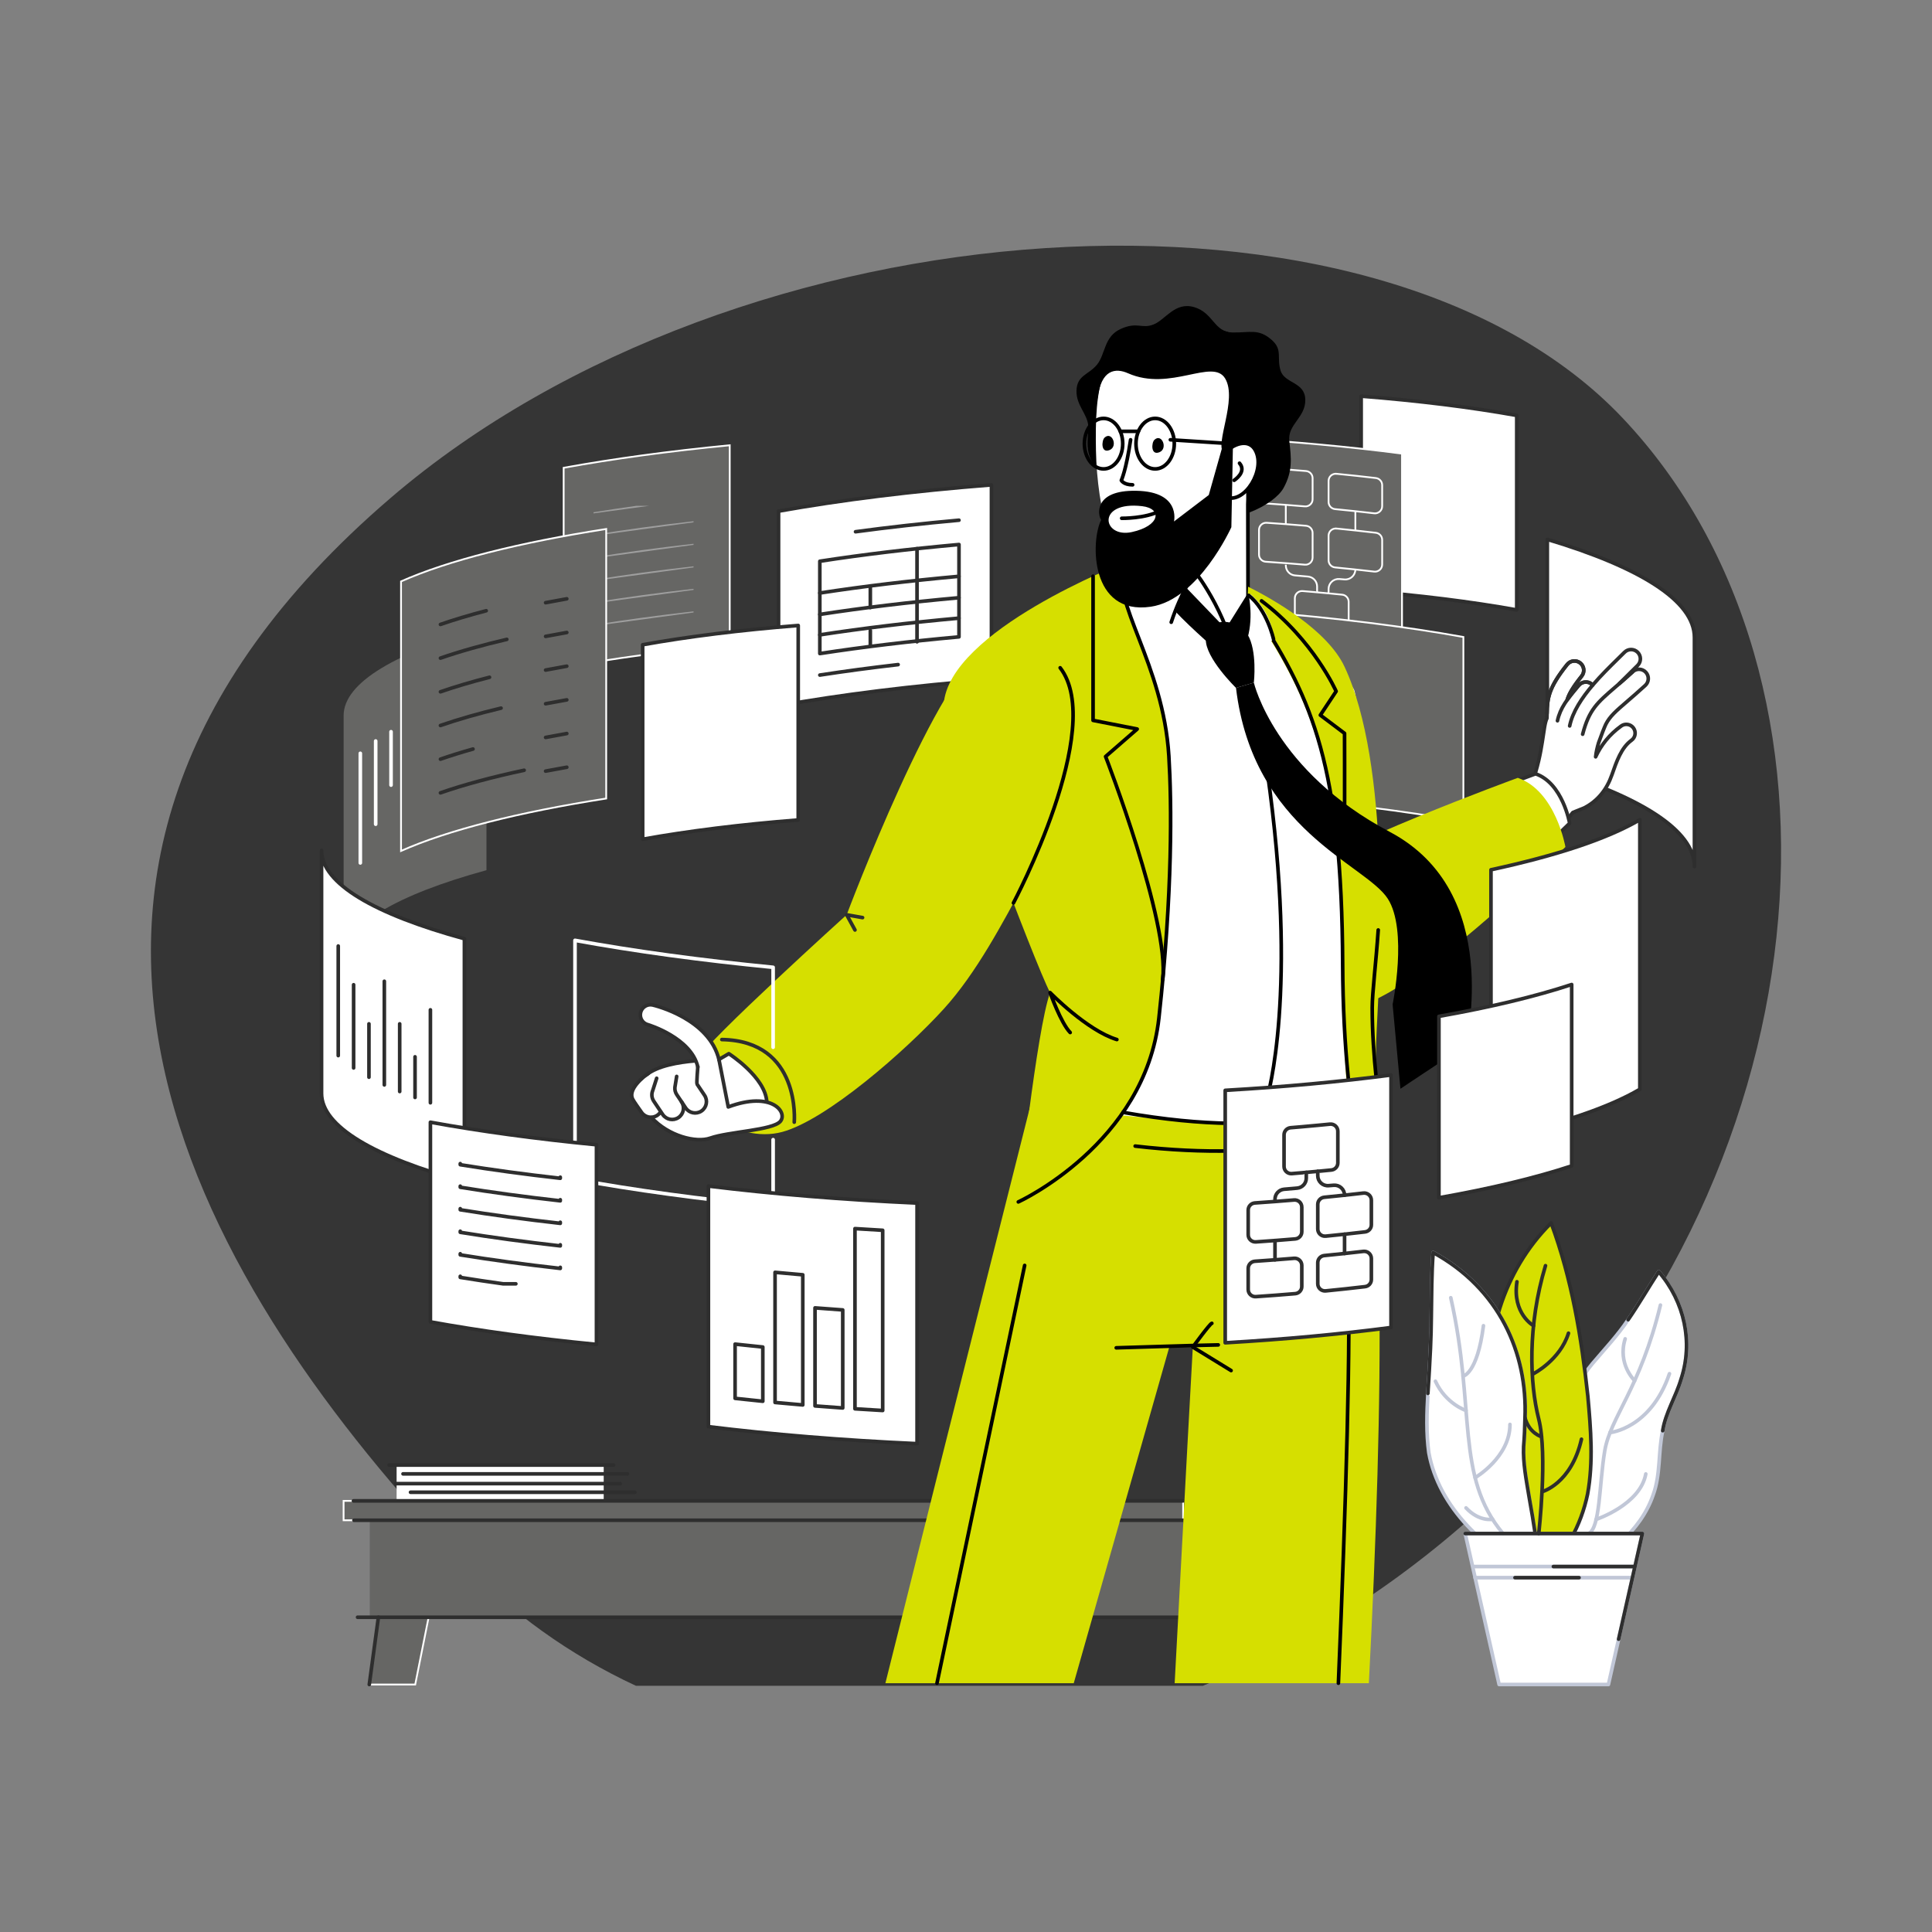 <?xml version="1.0" encoding="UTF-8"?>
<svg id="Layer_1" data-name="Layer 1" xmlns="http://www.w3.org/2000/svg" viewBox="0 0 1080 1080">
  <rect x="0" y="0" width="1080" height="1080" fill="#808080" stroke="none"/>
  <defs>
    <style>
      .cls-1, .cls-2, .cls-3, .cls-4 {
        fill: #fff;
      }

      .cls-5 {
        fill: #e17847;
      }

      .cls-6, .cls-7, .cls-8, .cls-2, .cls-3, .cls-4, .cls-9, .cls-10 {
        stroke-linecap: round;
        stroke-linejoin: round;
        stroke-width: 2.02px;
      }

      .cls-6, .cls-7, .cls-8, .cls-10 {
        fill: none;
      }

      .cls-6, .cls-3 {
        stroke: #000;
      }

      .cls-11, .cls-9 {
        fill: #d6df00;
      }

      .cls-7, .cls-4, .cls-9 {
        stroke: #2e2e2e;
      }

      .cls-12, .cls-13 {
        fill: #666664;
      }

      .cls-8, .cls-13 {
        stroke: #fff;
      }

      .cls-2, .cls-10 {
        stroke: #c1c7d7;
      }

      .cls-13 {
        stroke-miterlimit: 10;
      }

      .cls-14 {
        fill: #353535;
      }

      .cls-15 {
        fill: #c92627;
      }

      .cls-16 {
        fill: #9e9e9e;
      }
    </style>
  </defs>
  <path class="cls-14" d="m355.48,942.37c-36.76-17.12-70.17-40.84-98.62-70.99C119.19,725.5-31.21,492.51,218.26,278.44c195.03-167.36,551.32-190.43,689-44.55,137.67,145.89,115.08,426.17-71.82,602.55-50.64,47.79-106.2,82.95-163.04,105.93h-316.91Z"/>
  <g>
    <rect class="cls-1" x="221.71" y="818.97" width="115.76" height="20.02"/>
    <line class="cls-7" x1="217.52" y1="818.97" x2="342.95" y2="818.97"/>
    <line class="cls-7" x1="225.29" y1="823.9" x2="350.72" y2="823.9"/>
    <line class="cls-7" x1="221.26" y1="829.36" x2="346.69" y2="829.36"/>
    <line class="cls-7" x1="229.48" y1="834.18" x2="354.91" y2="834.18"/>
    <g>
      <path class="cls-13" d="m232.11,941.65c6.58-32.99,11.04-55.39,11.04-55.39h-29.21s-3.04,22.41-7.51,55.39h25.68Z"/>
      <g>
        <path class="cls-13" d="m661.39,849.84H192.07v-10.84h469.32v10.84Z"/>
        <path class="cls-12" d="m661.39,904.05H206.72v-54.21h454.67v54.21Z"/>
        <path class="cls-7" d="m197.58,838.99h463.81"/>
        <path class="cls-7" d="m197.87,849.84h463.52"/>
      </g>
      <path class="cls-7" d="m199.89,904.05h461.5"/>
      <path class="cls-7" d="m211.53,904.05s-1.99,14.69-5.1,37.61"/>
    </g>
  </g>
  <g>
    <path class="cls-4" d="m435.22,394.56c34.87-6.25,75.08-11.26,119.01-14.69v-108.82c-43.93,3.43-84.14,8.44-119.01,14.69v108.82Z"/>
    <g>
      <path class="cls-4" d="m458.29,365.35c23.98-3.69,50.06-6.84,77.79-9.34v-51.62c-27.73,2.5-53.8,5.64-77.79,9.34v51.62Z"/>
      <path class="cls-7" d="m536.07,322.16c-27.73,2.5-53.8,5.65-77.79,9.34"/>
      <path class="cls-7" d="m536.07,290.79c-20.21,1.82-39.54,3.99-57.82,6.46"/>
      <path class="cls-7" d="m502.05,371.52c-15.23,1.75-29.85,3.71-43.76,5.85"/>
      <path class="cls-7" d="m536.07,334.13c-27.73,2.5-53.8,5.64-77.79,9.34"/>
      <path class="cls-7" d="m536.07,345.55c-27.73,2.5-53.8,5.65-77.79,9.34"/>
      <line class="cls-7" x1="512.62" y1="306.7" x2="512.62" y2="358.78"/>
      <line class="cls-7" x1="486.52" y1="328.47" x2="486.52" y2="339.66"/>
      <line class="cls-7" x1="486.52" y1="352.47" x2="486.52" y2="360.91"/>
    </g>
  </g>
  <g>
    <path class="cls-4" d="m847.86,340.94c-25.48-4.58-54.86-8.25-86.96-10.77v-108.71c32.1,2.52,61.48,6.19,86.96,10.77v108.71Z"/>
    <g>
      <path class="cls-13" d="m783.73,253.58c-29.15-3.82-61.14-6.79-95.16-8.75v121.3c34.02,1.96,66.01,4.93,95.16,8.75v-121.3Z"/>
      <g>
        <g>
          <path class="cls-13" d="m753.9,354.1c0,2.36-2.05,4.21-4.41,3.97-2.26-.23-4.53-.45-6.81-.66-2.95-.28-5.93-.55-8.93-.81-2.07-.18-4.15-.36-6.24-.53-2.08-.17-3.68-1.9-3.68-3.98v-17.7c0-2.33,2-4.17,4.34-3.98,1.87.15,3.73.31,5.58.47,3,.26,5.98.53,8.93.81,2.56.24,5.1.49,7.62.74,2.05.21,3.6,1.92,3.6,3.97v17.68Z"/>
          <path class="cls-13" d="m747.08,264.85c7.5.74,14.85,1.53,22.03,2.38,2.02.24,3.53,1.94,3.53,3.97v11.78c0,2.39-2.09,4.24-4.48,3.96-7.13-.84-14.42-1.62-21.86-2.34-2.05-.2-3.62-1.92-3.62-3.97v-11.8c0-2.36,2.04-4.21,4.4-3.97Z"/>
          <path class="cls-13" d="m747.08,295.45c7.5.74,14.85,1.53,22.03,2.38,2.02.24,3.53,1.94,3.53,3.97v13.77c0,2.39-2.09,4.24-4.48,3.96-7.13-.84-14.42-1.62-21.86-2.34-2.05-.2-3.62-1.92-3.62-3.97v-13.79c0-2.36,2.04-4.21,4.4-3.97Z"/>
          <path class="cls-13" d="m729.41,315.66c-7.17-.6-14.47-1.15-21.88-1.65-2.1-.14-3.74-1.88-3.74-3.98v-13.81c0-2.31,1.96-4.14,4.28-3.98,7.46.5,14.8,1.06,22.01,1.67,2.07.17,3.67,1.9,3.67,3.98v13.8c0,2.34-2,4.17-4.34,3.98Z"/>
          <path class="cls-13" d="m729.41,283.07c-7.17-.6-14.47-1.15-21.88-1.65-2.1-.14-3.74-1.88-3.74-3.98v-11.82c0-2.31,1.96-4.14,4.28-3.98,7.46.5,14.8,1.06,22.01,1.67,2.07.17,3.67,1.9,3.67,3.98v11.81c0,2.34-2,4.17-4.34,3.98Z"/>
        </g>
        <path class="cls-13" d="m742.68,331.7v-2.46c0-3.26,2.79-5.83,6.05-5.56l2.87.23c3.26.27,6.05-2.3,6.05-5.56h0"/>
        <path class="cls-13" d="m736.27,331.11v-3.25c0-2.89-2.22-5.31-5.11-5.56l-7.27-.63c-2.89-.25-5.11-2.66-5.11-5.56v-.44"/>
        <line class="cls-13" x1="718.77" y1="293" x2="718.77" y2="282.22"/>
        <line class="cls-13" x1="757.66" y1="296.54" x2="757.66" y2="285.76"/>
      </g>
    </g>
  </g>
  <g>
    <path class="cls-13" d="m407.92,248.9c-33.84,3.29-65.06,7.55-92.83,12.6v111.6c27.77-5.05,58.99-9.31,92.83-12.6v-111.6Z"/>
    <g>
      <path class="cls-16" d="m331.78,349.97v-.62c17.51-2.84,36.21-5.38,55.91-7.59v.62"/>
      <path class="cls-16" d="m331.78,337.37v-.62c17.51-2.84,36.21-5.38,55.91-7.59v.62"/>
      <path class="cls-16" d="m331.78,324.78v-.62c17.51-2.84,36.21-5.38,55.91-7.59v.62"/>
      <path class="cls-16" d="m331.78,312.18v-.62c17.51-2.84,36.21-5.38,55.91-7.59v.62"/>
      <path class="cls-16" d="m331.78,299.58v-.62c17.51-2.84,36.21-5.38,55.91-7.59v.62"/>
      <path class="cls-16" d="m331.78,286.98v-.62c7.77-1.26,15.76-2.46,23.98-3.6h7.1"/>
    </g>
  </g>
  <g>
    <path class="cls-12" d="m271.94,350.63c-50.12,13.72-79.85,30.82-79.85,49.36v135.81c0-18.54,29.73-35.64,79.85-49.36v-135.81Z"/>
    <g>
      <line class="cls-8" x1="201.42" y1="421.11" x2="201.42" y2="482.38"/>
      <line class="cls-8" x1="210.01" y1="414.22" x2="210.01" y2="460.74"/>
      <line class="cls-8" x1="218.59" y1="409.04" x2="218.59" y2="438.88"/>
      <line class="cls-8" x1="227.18" y1="404.74" x2="227.18" y2="462.69"/>
      <line class="cls-8" x1="235.77" y1="401.03" x2="235.77" y2="438.88"/>
      <line class="cls-8" x1="244.35" y1="397.73" x2="244.35" y2="420.45"/>
      <line class="cls-8" x1="252.94" y1="394.75" x2="252.94" y2="446.71"/>
    </g>
  </g>
  <g>
    <path class="cls-8" d="m763.91,359.82c16.81,2.4,34.21,4.83,51.33,8.07"/>
    <path class="cls-8" d="m724.14,355.01c9.51.99,19,2.1,28.48,3.31"/>
    <path class="cls-8" d="m669.08,350.44c2.07.13,4.13.26,6.2.4"/>
    <path class="cls-8" d="m655.51,349.66c1.09.06,2.17.11,3.26.17"/>
    <path class="cls-8" d="m633.28,348.67c2.62.1,5.24.2,7.86.31"/>
    <path class="cls-8" d="m609.22,348.04c2.24.04,4.49.08,6.73.09"/>
    <path class="cls-8" d="m756.24,369.61c6.43.67,12.85,1.53,19.26,2.38,6.15.81,12.36,1.32,18.39,2.79,3.35.81,6.77,1.04,10.17,1.53"/>
    <path class="cls-8" d="m714.65,364.93c7.37.53,14.25,1.34,21.54,1.75,3.24.4,6.07,1.62,9.36,1.67"/>
    <path class="cls-8" d="m685.91,362.81c2.63.2,5.26.4,7.89.62"/>
    <path class="cls-8" d="m661.93,361.2c.47.03.94.06,1.41.08"/>
    <path class="cls-8" d="m643.89,360.25c2.25.11,4.51.22,6.76.33"/>
    <path class="cls-8" d="m621.65,359.36c2.81.09,5.63.19,8.44.3"/>
    <path class="cls-8" d="m599.16,358.77c.94.02,1.87.04,2.81.06"/>
    <path class="cls-8" d="m436.34,362.84c.65-.05,1.3-.1,1.95-.14"/>
    <path class="cls-8" d="m741.06,387.94c14.16,1.01,27.92,3.03,41.51,5.28"/>
    <path class="cls-8" d="m692.4,383.29c12.62.8,24.77,2.42,37.41,3.4"/>
    <path class="cls-8" d="m658.99,381.16c5.6.29,11.2.61,16.8.97"/>
    <path class="cls-8" d="m623.76,379.75c3.64.1,7.28.22,10.92.35"/>
    <path class="cls-8" d="m607.9,379.39c.73.01,1.46.03,2.19.04"/>
    <path class="cls-8" d="m594.11,379.16c.65.01,1.31.02,1.96.04"/>
    <path class="cls-8" d="m575.33,378.89c1.59.02,3.18.04,4.77.06"/>
    <path class="cls-8" d="m551.74,378.76c.84,0,1.68,0,2.53,0"/>
    <path class="cls-8" d="m534.87,378.84c1.22-.01,2.44-.02,3.66-.03"/>
    <path class="cls-8" d="m432.71,383.49c1.5-.12,3.01-.23,4.51-.34"/>
    <path class="cls-8" d="m415.79,384.89c1.03-.09,2.07-.18,3.1-.27"/>
    <path class="cls-8" d="m869.88,453.03c1.22.37,2.43.76,3.64,1.15"/>
    <path class="cls-8" d="m850.76,447.78c2.94.71,5.87,1.47,8.79,2.26"/>
    <path class="cls-8" d="m785.75,434.73c1.07.17,2.14.33,3.21.5"/>
    <path class="cls-8" d="m754.62,430.42c6.12.75,12.23,1.56,18.34,2.42"/>
    <path class="cls-8" d="m719.99,426.66c1.7.16,3.39.33,5.08.5"/>
    <path class="cls-8" d="m669.04,422.59c7.12.42,14.23.79,21.33,1.43"/>
    <path class="cls-8" d="m610.98,420.09c2.62,0,5.25.03,7.87.08"/>
    <path class="cls-8" d="m584.63,419.57c1.11.01,2.21.03,3.32.04"/>
    <path class="cls-13" d="m818.04,459.23c-32.95-5.92-70.93-10.67-112.44-13.92v-103.15c41.5,3.25,79.49,8,112.44,13.92v103.15Z"/>
    <path class="cls-4" d="m359.25,469.13c25.48-4.58,54.86-8.25,86.96-10.77v-108.71c-32.1,2.52-61.48,6.19-86.96,10.77v108.71Z"/>
    <path class="cls-4" d="m864.96,301.52c51.86,15.56,82.24,34.45,82.24,54.81v128.08c0-20.36-30.38-39.25-82.24-54.81v-128.08Z"/>
    <path class="cls-13" d="m338.87,446.38c-48.91,7.62-88.53,17.68-114.69,29.3v-150.67c26.16-11.63,65.78-21.68,114.69-29.3v150.67Z"/>
  </g>
  <g>
    <path class="cls-4" d="m762.46,475.54c7.12,4.29,9.99,6.43,9.99,6.43,0,0,48.23-24.92,83.27-42.43.24-.66.49-1.34.74-2.03,6.34-17.1,6.05-31.8,8.29-35.99.04-.96.05-1.88.07-2.78.14-8.36.75-14.16,11.25-27.3,1.79-2.24,5.06-2.61,7.3-.82,2.24,1.79,2.61,5.06.82,7.3-4.93,6.18-7.12,10-8.12,13.3,1.77-2.49,3.92-5.09,6.46-8.11,1.85-2.19,5.13-2.48,7.32-.63.18.15.34.31.49.48,4.58-5.37,9.66-10.35,14.08-14.7,1.29-1.27,2.54-2.49,3.69-3.64,2.03-2.03,5.32-2.03,7.35,0,2.03,2.03,2.03,5.32,0,7.35-1.18,1.18-2.44,2.42-3.76,3.71-2.06,2.02-4.27,4.19-6.5,6.47,2.22-1.92,4.68-4.08,7.5-6.66,2.12-1.94,5.4-1.79,7.34.33,1.94,2.12,1.79,5.4-.33,7.34-3.97,3.64-7.36,6.55-10.08,8.9-6.42,5.53-9.68,8.34-11.98,12.82-.54,1.06-2.73,6.62-4,10.27-.81,2.64-1.43,5.39-1.68,7.92,3.07-6.58,7.65-12.45,14.28-17.23,2.2-1.59,5.28-1.09,6.87,1.12,1.59,2.21,1.09,5.28-1.12,6.87-5.66,4.08-8.34,11.82-10.94,19.31-2.89,8.32-7.99,14.62-15.45,18.47-.08.04-4.62,1.9-6.39,2.58-26.95,35.85-101.7,87.85-113.63,87.85-5.71,0-20.91-.16-32.99-8.56-12.75-8.87,19.38-64.22,29.84-57.92Z"/>
    <g>
      <path class="cls-7" d="m876.21,390.79c1.05-3.2,3.26-6.96,7.98-12.87,1.79-2.24,1.42-5.51-.82-7.3-2.24-1.79-5.51-1.43-7.3.82-10.5,13.15-11.12,18.94-11.25,27.3"/>
      <path class="cls-7" d="m912.71,375.49c-3.86,3.53-7.04,6.27-9.85,8.69-9.99,8.61-14.56,12.54-18.15,26.25"/>
      <path class="cls-7" d="m889.86,382.48c-2.19-1.85-5.47-1.57-7.32.63-6.42,7.63-10.36,12.59-11.91,19.8"/>
      <path class="cls-7" d="m890.35,382.96c-6.07,7.12-11.26,14.92-12.9,22.84"/>
    </g>
    <g>
      <path class="cls-4" d="m837.95,440.31c11.94-4.65,20.44-7.75,20.44-7.75,15.19,5.21,19.05,27.65,19.05,27.65,0,0-18.72,18.55-39.5,35.72v-55.62Z"/>
      <path class="cls-11" d="m848.46,434.83c21.22,7.28,26.62,38.62,26.62,38.62,0,0-90.6,89.77-121.61,89.77s-58.11-49.96-34.6-69.87c23.5-19.91,129.6-58.53,129.6-58.53Z"/>
    </g>
    <path class="cls-11" d="m552.15,362.75c83.58-29.53,47.36,81.84,20.63,130.6-12.45,22.72-26.8,50.41-45.26,70.7-21.17,23.27-65.43,61.99-90.18,68.69-26.15,7.08-59.05-16.59-46.97-41.05,4.73-9.59,82.93-80.33,82.93-80.33,0,0,52.43-139.29,78.85-148.62Z"/>
    <g>
      <g>
        <path d="m667.54,289.28c21.55,4.93,44.85-7.14,50-16.54,5.15-9.4,4.31-16.71,3.19-26.11-1.12-9.4,9.16-13.16,8.94-23.23-.22-10.07-11.59-8.89-13.83-16.28-2.24-7.39,1.27-11.59-4.88-17.04-7.47-6.61-12.14-4.01-22.21-4.23-10.07-.22-10.47-11.02-21.21-14.16-10.75-3.13-15.95,6.99-22.67,9.68-6.72,2.69-9.01-1.74-18.41,2.52-9.4,4.25-8.46,14.05-13.16,19.87-4.7,5.82-11.29,5.86-11.53,14.64-.22,8.28,6.15,12.9,6.6,19.84.45,6.94-4.7,18.58,11.19,28.88l47.97,22.17Z"/>
        <g>
          <g>
            <path class="cls-11" d="m494.94,940.92c41.19-165.06,82.21-327.53,82.21-327.53l181.99-21.94c3.03,23.79,11.39,95.96,11.89,129.02.94,62.39-1.73,141.54-5.83,220.46,0,0-108.56,0-108.56,0,5.45-103.18,10.15-187.89,10.15-187.89h-13.15s-23.98,84.34-53.41,187.89h-105.28Z"/>
            <path class="cls-6" d="m681.01,751.81c-4.56,0-57.03,1.63-57.03,1.63"/>
            <path class="cls-6" d="m677.43,739.75c-.98,0-10.64,13.28-10.64,13.28l21.4,13.12"/>
            <path class="cls-6" d="m572.79,707.38s-23.32,111.11-49.01,233.54"/>
            <path class="cls-6" d="m753.45,704.84c1.85,40.61-1.05,135.38-5.28,236.08"/>
          </g>
          <g>
            <g>
              <path class="cls-11" d="m714.99,524.07c40.89-31.37,50.67-59.09,50.67-59.09,0,0-2.06,176.31,2.63,224.45-28.53-64.41-53.3-165.36-53.3-165.36Z"/>
              <path class="cls-3" d="m697.55,281.9l.12,67.02c-3.51,20.77-69.96,12.71-66.91-8.9,3.05-21.61,14.43-102.18,14.43-102.18,0,0,55.34-13.98,52.36,44.06Z"/>
              <path class="cls-1" d="m624.34,324.44l9.1-24.78s16.23,16.53,34.72,17.79c0,0,18.64,24.95,20.79,49.35,2.15,24.41,0,35.89,0,35.89,0,0-62.27-40.02-64.61-78.25Z"/>
              <path class="cls-1" d="m698.02,332.8l-12.03,19.24-11.24,68.55,29.39,21.43s7.23-59,7.77-73.36c.54-14.36-13.89-35.87-13.89-35.87Z"/>
              <path class="cls-1" d="m627.87,314.83c7.06,18.95,73.11,102.76,73.11,102.76,0,0,14.47-39.24,0-80.41,0,0,50.06,37.51,55.81,48.1,5.74,10.59,10.15,216.68,1.97,227.38-20.21,26.45-147.31,8.96-147.31,8.96,0,0,20.79-135.12,12.89-180.17-7.9-45.05-18.84-100.12-18.84-100.12l22.37-26.5Z"/>
              <path class="cls-11" d="m527.53,393.78c-.55,7.98,51.04,145.3,59.48,161.09-7.54,20.82-17.77,117.01-17.77,117.01,0,0,70.89-32.48,78.6-102.83,7.72-70.35,7.15-120.29,5.56-146.44-3.15-51.83-32.6-86.35-25.54-107.78,0,0-97.51,37.76-100.34,78.95Z"/>
              <path class="cls-6" d="m569.24,671.88s70.89-32.48,78.6-102.83c7.72-70.35,7.15-120.29,5.56-146.44-3.15-51.83-32.6-86.35-25.54-107.78"/>
              <path class="cls-11" d="m697.32,337.3c32.72,50.3,52.76,84.38,53.25,202,.55,132.6,20.89,185.54,20.89,185.54,0,0-4.17-106.42-1.82-150.31,2.11-39.32,7.54-147.17-18.03-201.81-9.64-20.61-39.97-37.76-53.94-44.78l-.35,9.36Z"/>
              <path class="cls-6" d="m703.85,345.05c29.65,46.39,46.25,82.64,46.71,194.25.19,46.7,4.6,83.49,10.23,111.56"/>
              <path class="cls-6" d="m592.64,373.29c25.89,33.5-26.12,131.47-26.12,131.47"/>
              <path class="cls-6" d="m624.34,581.12c-16.75-5.11-37.33-26.24-37.33-26.24,0,0,6.03,16.99,11.23,22.31"/>
              <path class="cls-6" d="m611.03,322.09v80.6l24.67,4.85-17.67,15.37s35.8,92.28,31.94,124.65"/>
              <path d="m656.93,341.69c9.27,9.93,25.81,24.1,25.81,24.1v-16.86l-19.81-20.59-6,13.36Z"/>
              <path class="cls-6" d="m654.72,347.84c5.41-16.43,13.22-28.37,13.22-28.37,0,0,21.96,27.86,23.72,58.88"/>
              <path class="cls-1" d="m691.08,353.93s11.48,11.85,20.84,3.38c-1.03-15.97-12.93-25.16-12.93-25.16l-13,17.53,5.09,4.25Z"/>
              <path d="m696.68,358.88c4.44-12.47,1.34-26.08,1.34-26.08l-9.62,15.38,8.28,10.7Z"/>
              <path class="cls-6" d="m685.99,352.05l12.03-19.24c10.31,8.1,13.89,24.5,13.89,24.5"/>
              <path class="cls-6" d="m705.21,335.89c29.11,21.94,41.7,50.55,41.7,50.55l-8.83,13.32,13.53,10.19s.12,27.82-.03,56.88"/>
            </g>
            <path class="cls-6" d="m770.44,519.87c-1.29,18.93-3.34,34.78-3.36,43.44-.05,27.73,4.37,56.68,4.37,56.68"/>
          </g>
        </g>
        <g>
          <g>
            <g>
              <path class="cls-1" d="m651.81,186.29c59.04,0,57.74,63.12,33.09,103.02-11.21,18.14-35.32,32.05-46.59,32.05-15.68,0-25.03-36.6-25.66-69.43-.64-33.37,1.33-65.64,39.16-65.64Z"/>
              <path d="m645.33,245.86c4.1-3.86,7.73,4.92,2.81,6.93-4.92,2.01-4.52-5.32-2.81-6.93Z"/>
              <path d="m617.45,244.65c4.1-3.86,7.73,4.92,2.81,6.93-4.92,2.01-4.52-5.32-2.81-6.93Z"/>
              <path class="cls-6" d="m632.01,245.84c-2.51,17.17-5.18,22.68-5.18,22.68,0,0,1.25,2.5,6.31,2.5"/>
            </g>
            <path d="m613.52,223.04c1.9-16.84,10.23-17.41,17.04-14.39,23.68,10.5,47.4-8.74,54.34,2.98,6.93,11.72-5.92,36.49-.91,41.5,5.01,5.01,15.21,7.09,22.12-8.24,21.86-48.51-16.91-61.96-39.11-63.04-27.46-1.33-56.63,6.8-53.48,41.19Z"/>
            <g>
              <path class="cls-1" d="m681.23,274.37c-10.83-14.45,13.71-35.34,20.55-22.63,6.84,12.7-10.41,36.16-20.55,22.63Z"/>
              <path class="cls-6" d="m689.9,268.49s7.23-4.62,3-9.55"/>
              <path class="cls-6" d="m684.89,252.85c5.63-5.43,13.46-7.46,16.88-1.11,5.86,10.88-5.95,29.64-15.83,26.31"/>
            </g>
            <path class="cls-5" d="m624.5,287.25c0-.8.17-1.5.46-2.12,2.45.09,7.64-1.08,11.07-3.93,3.9,3.73,8.5,5.36,12.14,5.92.6.87.83,1.6,1.03,2.78.86,5.27-3.86,13.62-13.51,12.09-9.65-1.53-11.19-12.66-11.18-14.74Z"/>
            <path class="cls-6" d="m626.63,290.54s9.49,2.19,17.54-1.23"/>
          </g>
          <g>
            <ellipse class="cls-6" cx="645.73" cy="248.01" rx="10.71" ry="14.12"/>
            <ellipse class="cls-6" cx="616.9" cy="248.01" rx="10.71" ry="14.12"/>
            <line class="cls-6" x1="684.89" y1="247.8" x2="654.24" y2="245.84"/>
            <line class="cls-6" x1="636.39" y1="241.11" x2="626.25" y2="241.11"/>
          </g>
        </g>
        <g>
          <path d="m689.24,247.8l-.9,46.89s-18.23,40.54-45.05,44.47c-33.91,4.96-33.72-36.58-27.74-48.51-1.94-2.8-3.93-15.81,17.2-16.29,27.83-.63,23.51,17.15,23.51,17.15l19.44-14.78,8.01-28.4,5.53-.53Z"/>
          <path class="cls-1" d="m638.44,282.95c-25.81-3.01-22.18,18.03-5.8,14.49,15.92-3.44,17.23-13.16,5.8-14.49Z"/>
          <path class="cls-6" d="m648.55,285.51c-8.11,4.44-21.52,4.22-21.52,4.22"/>
        </g>
        <path class="cls-6" d="m627.79,621.82c93.87,16.63,127.42-5.71,127.42-5.71"/>
        <path class="cls-6" d="m634.57,640.67c80.32,9.35,122.75-7.92,122.75-7.92"/>
        <path class="cls-6" d="m708.41,431.11c17.65,123.77-.01,182.28-.01,182.28"/>
      </g>
      <path d="m674.06,357.31c.47-12.94,17.61-11.91,23.26-2.77,5.65,9.14,3.59,27.06,3.59,27.06l-9.98,2.93s-17.24-16.77-16.86-27.22Z"/>
      <g>
        <path d="m776.83,464.98c-64.36-34.02-75.92-83.38-75.92-83.38l-9.98,2.93c9.48,79.71,72.32,98.38,84.86,117.87,11.26,17.51,2.69,59.08,2.69,59.08l4.38,47.14s36.58-24.57,37.17-23.97c-1.33-1.37,21.14-85.65-43.2-119.66Z"/>
        <path class="cls-15" d="m827.71,576.18s0,0,0,0c.05.05.04.04,0,0Z"/>
      </g>
    </g>
    <path class="cls-4" d="m383.92,602.75l23.5-13.74s20.62,13.18,21.23,27.1c.61,13.92-22.37,14.03-22.37,14.03l-22.37-27.4Z"/>
    <g>
      <path class="cls-1" d="m362.32,572.84c-3.05-.71-4.94-3.76-4.23-6.8.71-3.05,3.76-4.94,6.8-4.23,1.29.3,31.73,7.66,37.07,30.78l5.13,26.19c24.59-9.16,33.38,3.15,29.08,8.1-4.29,4.95-28.85,5.7-39.14,9.32-8.01,2.82-23.53-1.21-32.99-11.64-2.11.06-4.2-.92-5.46-2.8-.97-1.45-4.22-5.86-4.98-7.43-2.62-5.43,5.98-12.39,8.89-14.34v.02c6.58-4.53,17.7-6.32,26.46-7.02-5.96-13.85-26.42-20.1-26.64-20.15Z"/>
      <g>
        <path class="cls-7" d="m388.7,593.01c-9.29.76-21.13,2.75-27.42,7.9"/>
        <path class="cls-7" d="m364.18,624.71c9.47,10.32,24.89,14.3,32.86,11.5,10.29-3.62,34.85-4.36,39.14-9.32s-4.49-17.26-29.08-8.1l-5.13-26.19"/>
        <path class="cls-7" d="m401.97,592.59c-5.34-23.12-35.78-30.48-37.07-30.78-3.04-.71-6.09,1.18-6.8,4.23-.71,3.05,1.18,6.09,4.23,6.8.24.06,24.01,7.31,27.76,23.55"/>
        <path class="cls-7" d="m369.27,621.54c-.46.76-1.09,1.43-1.88,1.95-2.91,1.95-6.85,1.17-8.8-1.74-.97-1.45-4.22-5.86-4.98-7.43-2.62-5.43,5.98-12.39,8.89-14.34"/>
        <path class="cls-7" d="m380.99,615.93c1.95,2.91,1.17,6.85-1.74,8.8-2.91,1.95-6.85,1.17-8.8-1.74-.97-1.45-4.01-5.98-4.98-7.43-1.22-1.81-1.37-4.03-.61-5.91.24-.6,1.21-3.85,2.22-6.9"/>
        <path class="cls-7" d="m390.08,596.39s-.78,9.11-.42,9.65c.97,1.45,3.21,4.79,4.18,6.24,1.95,2.91,1.17,6.85-1.74,8.8-2.91,1.95-6.85,1.17-8.8-1.74-.97-1.45-4.01-5.98-4.98-7.43-.84-1.26-1.18-2.71-1.04-4.11.03-.33.52-3.3.98-6.08"/>
      </g>
    </g>
    <path class="cls-7" d="m403.51,581.12c44.4.72,40.48,46.18,40.48,46.18"/>
    <polyline class="cls-7" points="477.94 519.87 473.3 511.38 482.18 512.95"/>
  </g>
  <g>
    <path class="cls-4" d="m916.68,608.92c-17.96,10.56-46.59,20.07-83.21,27.96v-150.67c36.61-7.9,65.25-17.41,83.21-27.96v150.67Z"/>
    <path class="cls-8" d="m279.4,636.58c-.69-.17-1.38-.35-2.07-.53"/>
    <path class="cls-8" d="m303.39,641.86c-3.64-.69-7.27-1.41-10.9-2.14"/>
    <path class="cls-8" d="m432.18,637.08v37.24c-40.37-3.94-77.62-9.03-110.75-15.08v-133.58c33.13,6.05,70.38,11.14,110.75,15.08v44.69"/>
    <path class="cls-4" d="m878.58,651.75c-20.29,6.69-45.35,12.7-74.21,17.8v-101.4c28.85-5.11,53.92-11.11,74.21-17.8v101.4Z"/>
    <path class="cls-4" d="m777.59,742.08c-28.39,3.73-59.55,6.63-92.69,8.55v-141.13c33.14-1.91,64.29-4.82,92.69-8.55v141.13Z"/>
    <g>
      <path class="cls-8" d="m882.97,477.31c-2.3.82-4.61,1.59-6.95,2.3"/>
      <path class="cls-8" d="m898.07,471.25c-1.24.55-2.48,1.09-3.73,1.62"/>
      <path class="cls-8" d="m891,557.88c-2.21.87-4.44,1.71-6.68,2.52"/>
      <path class="cls-8" d="m305.28,669.47c-8.02-1.6-16.01-3.41-23.9-5.59"/>
      <path class="cls-8" d="m331.05,674.01c-3.04-.49-6.07-.98-9.1-1.5"/>
    </g>
  </g>
  <g>
    <g>
      <path class="cls-2" d="m929.47,799.77c-2.62,11.77-1.06,24.27-5.38,35.99-6.87,19.97-25.83,35.83-47.76,43.8.55-14.95,3.33-30.17,2.38-45.07-.62-6.47-2.51-11.94-3.59-18.5-2.36-13.51-.36-28.71,6.38-41.17,2.64-4.78,5.3-8.42,8.66-12.54,6.87-8.13,14.13-15.78,19.97-24.54,6.05-8.76,11.31-17.96,17.11-26.85,14.58,16.97,19.26,39.61,12.53,59.99-2.84,9.74-8.78,18.98-10.3,28.91Z"/>
      <path class="cls-7" d="m910.13,737.72c6.05-8.76,11.31-17.96,17.11-26.85,14.58,16.97,19.26,39.61,12.53,59.99-2.84,9.74-8.78,18.98-10.3,28.91"/>
      <path class="cls-9" d="m887.65,780.89c1.6,18.02,3.11,36.33-.18,54.34-3.63,17.42-12.41,33.94-26.84,46.55-4.37-14.65-8.7-29.47-13.63-44.05-6.52-17.43-12.19-33.93-13.95-52.89-3.69-35.6,6.73-74.04,34.04-101.18,11.61,31.3,17.01,64.3,20.57,97.23Z"/>
      <path class="cls-2" d="m852.48,792.62c-.11,5.33-.31,10.67-.77,15.99-.41,9.18,1.49,18.59,3.01,27.88,2.63,14.8,5.13,29.59,6.16,44.43-30.86-13.1-56.76-38.75-62.16-68.82-1.51-10.8-1.13-22.54-.51-33.19.93-14.49,1.82-28.45,1.92-42.86.2-11.96.12-23.94,1.03-35.87,36.87,20.16,52.82,56.15,51.33,92.45Z"/>
      <path class="cls-4" d="m798.2,778.91c.54-8.45,1.07-16.73,1.44-25.02.26-5.92.44-11.84.48-17.84.2-11.96.12-23.94,1.03-35.87,36.87,20.16,52.82,56.15,51.33,92.45-.11,5.33-.31,10.67-.77,15.99-.41,9.18,1.49,18.59,3.01,27.88,2.63,14.8,5.13,29.59,6.16,44.43"/>
      <polygon class="cls-2" points="838.02 941.65 899.12 941.65 918.1 857.26 819.05 857.26 838.02 941.65"/>
      <path class="cls-10" d="m810.99,725.43c14.02,62.04,2.34,99.78,29.2,131.83"/>
      <path class="cls-10" d="m829.26,741.07c-3.48,27.15-11.42,28.19-11.42,28.19"/>
      <path class="cls-10" d="m802.42,772.13c5.84,12.69,17.09,16.35,17.09,16.35"/>
      <path class="cls-10" d="m844.08,796.26c0,18.41-19.49,29.77-19.49,29.77"/>
      <path class="cls-10" d="m819.51,842.92c7.44,7.91,14.83,6.35,14.83,6.35"/>
      <path class="cls-7" d="m863.94,707.52c-10.12,33.55-8.84,65.79-3.78,85.73,5.06,19.94,0,64.01,0,64.01"/>
      <path class="cls-7" d="m847.98,716.51c-2.73,17.88,9.27,24.56,9.27,24.56"/>
      <path class="cls-7" d="m876.79,745.26c-4.67,15.01-19.54,22.64-19.54,22.64"/>
      <path class="cls-7" d="m852.48,792.62c2.51,8.78,9.28,10.51,9.28,10.51"/>
      <path class="cls-7" d="m884.05,804.52c-5.71,25.08-22.05,29.36-22.05,29.36"/>
      <path class="cls-10" d="m928.19,729.54c-11.3,46.64-28.04,62.81-31.15,81.6-3.11,18.79-2.53,43.26-9.05,46.12"/>
      <path class="cls-10" d="m908.48,748.41c-4.44,14.18,5.31,23.37,5.31,23.37"/>
      <path class="cls-10" d="m933.24,767.9c-10.51,30.85-33.22,32.92-33.22,32.92"/>
      <path class="cls-10" d="m920.01,823.95c-3.11,17.26-27.86,25.45-27.86,25.45"/>
      <line class="cls-10" x1="823.55" y1="875.71" x2="913.6" y2="875.71"/>
      <line class="cls-10" x1="824.59" y1="881.93" x2="912.12" y2="881.93"/>
    </g>
    <polyline class="cls-7" points="819.05 857.26 918.1 857.26 904.82 916.32"/>
    <line class="cls-7" x1="868.36" y1="875.71" x2="913.6" y2="875.71"/>
    <line class="cls-7" x1="882.69" y1="881.93" x2="846.89" y2="881.93"/>
  </g>
  <path class="cls-4" d="m259.6,660.58c-50.12-13.72-79.85-30.82-79.85-49.36v-135.81c0,18.54,29.73,35.64,79.85,49.36v135.81Z"/>
  <g>
    <path class="cls-4" d="m512.64,807.01c-41.72-1.88-80.98-5.13-116.63-9.5v-134.48c35.65,4.37,74.91,7.62,116.63,9.5v134.48Z"/>
    <g>
      <path class="cls-4" d="m410.92,751.37v30.32c5.1.57,10.27,1.11,15.5,1.63v-30.32c-5.23-.52-10.4-1.06-15.5-1.63Z"/>
      <path class="cls-4" d="m433.26,711.24v72.75c5.11.48,10.28.94,15.5,1.38v-72.75c-5.22-.44-10.39-.9-15.5-1.38Z"/>
      <path class="cls-4" d="m455.6,731.11v54.81c5.12.41,10.29.79,15.5,1.15v-54.81c-5.22-.36-10.39-.75-15.5-1.15Z"/>
      <path class="cls-4" d="m477.93,787.54c5.12.34,10.29.65,15.5.94v-100.74c-5.21-.29-10.38-.61-15.5-.94v100.74Z"/>
    </g>
  </g>
  <g>
    <g>
      <path class="cls-4" d="m747.86,632.37c0-2.36-2.05-4.21-4.41-3.97-2.26.23-4.53.45-6.81.66-2.95.28-5.93.55-8.93.81-2.07.18-4.15.36-6.24.53-2.08.17-3.68,1.9-3.68,3.98v17.7c0,2.33,2,4.17,4.34,3.98,1.87-.15,3.73-.31,5.58-.47,3-.26,5.98-.53,8.93-.81,2.56-.24,5.1-.49,7.62-.74,2.05-.21,3.6-1.92,3.6-3.97v-17.68Z"/>
      <path class="cls-4" d="m741.04,721.62c7.5-.74,14.85-1.53,22.03-2.38,2.02-.24,3.53-1.94,3.53-3.97v-11.78c0-2.39-2.09-4.24-4.48-3.96-7.13.84-14.42,1.62-21.86,2.34-2.05.2-3.62,1.92-3.62,3.97v11.8c0,2.36,2.04,4.21,4.4,3.97Z"/>
      <path class="cls-4" d="m741.04,691.02c7.5-.74,14.85-1.53,22.03-2.38,2.02-.24,3.53-1.94,3.53-3.97v-13.77c0-2.39-2.09-4.24-4.48-3.96-7.13.84-14.42,1.62-21.86,2.34-2.05.2-3.62,1.92-3.62,3.97v13.79c0,2.36,2.04,4.21,4.4,3.97Z"/>
      <path class="cls-4" d="m723.37,670.81c-7.17.6-14.47,1.15-21.88,1.65-2.1.14-3.74,1.88-3.74,3.98v13.81c0,2.31,1.96,4.14,4.28,3.98,7.46-.5,14.8-1.06,22.01-1.67,2.07-.17,3.67-1.9,3.67-3.98v-13.8c0-2.34-2-4.17-4.34-3.98Z"/>
      <path class="cls-4" d="m723.37,703.4c-7.17.6-14.47,1.15-21.88,1.65-2.1.14-3.74,1.88-3.74,3.98v11.82c0,2.31,1.96,4.14,4.28,3.98,7.46-.5,14.8-1.06,22.01-1.67,2.07-.17,3.67-1.9,3.67-3.98v-11.81c0-2.34-2-4.17-4.34-3.98Z"/>
    </g>
    <path class="cls-4" d="m736.64,654.77v2.46c0,3.26,2.79,5.83,6.05,5.56l2.87-.23c3.26-.27,6.05,2.3,6.05,5.56h0"/>
    <path class="cls-4" d="m730.22,655.36v3.25c0,2.89-2.22,5.31-5.11,5.56l-7.27.63c-2.89.25-5.11,2.66-5.11,5.56v.44"/>
    <line class="cls-4" x1="712.73" y1="693.47" x2="712.73" y2="704.24"/>
    <line class="cls-4" x1="751.62" y1="689.93" x2="751.62" y2="700.7"/>
  </g>
  <g>
    <path class="cls-4" d="m333.43,751.53c-33.84-3.29-65.06-7.55-92.83-12.6v-111.6c27.77,5.05,58.99,9.31,92.83,12.6v111.6Z"/>
    <g>
      <path class="cls-4" d="m257.29,650.46v.62c17.51,2.84,36.21,5.38,55.91,7.59v-.62"/>
      <path class="cls-4" d="m257.29,663.06v.62c17.51,2.84,36.21,5.38,55.91,7.59v-.62"/>
      <path class="cls-4" d="m257.29,675.65v.62c17.51,2.84,36.21,5.38,55.91,7.59v-.62"/>
      <path class="cls-4" d="m257.29,688.25v.62c17.51,2.84,36.21,5.38,55.91,7.59v-.62"/>
      <path class="cls-4" d="m257.29,700.85v.62c17.51,2.84,36.21,5.38,55.91,7.59v-.62"/>
      <path class="cls-4" d="m257.29,713.45v.62c7.77,1.26,15.76,2.46,23.98,3.6h7.1"/>
    </g>
  </g>
  <g>
    <line class="cls-7" x1="189.08" y1="590.1" x2="189.08" y2="528.83"/>
    <line class="cls-7" x1="197.67" y1="596.99" x2="197.67" y2="550.47"/>
    <line class="cls-7" x1="206.25" y1="602.17" x2="206.25" y2="572.33"/>
    <line class="cls-7" x1="214.84" y1="606.47" x2="214.84" y2="548.52"/>
    <line class="cls-7" x1="223.43" y1="610.18" x2="223.43" y2="572.33"/>
    <line class="cls-7" x1="232.01" y1="613.48" x2="232.01" y2="590.76"/>
    <line class="cls-7" x1="240.6" y1="616.46" x2="240.6" y2="564.5"/>
  </g>
  <g>
    <path class="cls-7" d="m305,431.06c3.86-.74,7.81-1.47,11.84-2.17"/>
    <path class="cls-7" d="m305,412.23c3.86-.74,7.81-1.47,11.84-2.17"/>
    <path class="cls-7" d="m305,393.4c3.86-.74,7.81-1.47,11.84-2.17"/>
    <path class="cls-7" d="m305,374.57c3.86-.74,7.81-1.47,11.84-2.17"/>
    <path class="cls-7" d="m305,355.74c3.86-.74,7.81-1.47,11.84-2.17"/>
    <path class="cls-7" d="m305,336.91c3.86-.74,7.81-1.47,11.84-2.17"/>
  </g>
  <g>
    <path class="cls-7" d="m246.21,443.21c13.19-4.59,28.93-8.83,46.8-12.64"/>
    <path class="cls-7" d="m246.21,424.38c5.62-1.95,11.69-3.85,18.2-5.67"/>
    <path class="cls-7" d="m246.21,405.56c9.92-3.45,21.27-6.7,33.89-9.72"/>
    <path class="cls-7" d="m246.21,386.73c8.19-2.85,17.37-5.57,27.43-8.13"/>
    <path class="cls-7" d="m246.21,367.9c10.76-3.74,23.2-7.25,37.11-10.49"/>
    <path class="cls-7" d="m246.21,349.07c7.69-2.68,16.24-5.23,25.58-7.66"/>
  </g>
</svg>